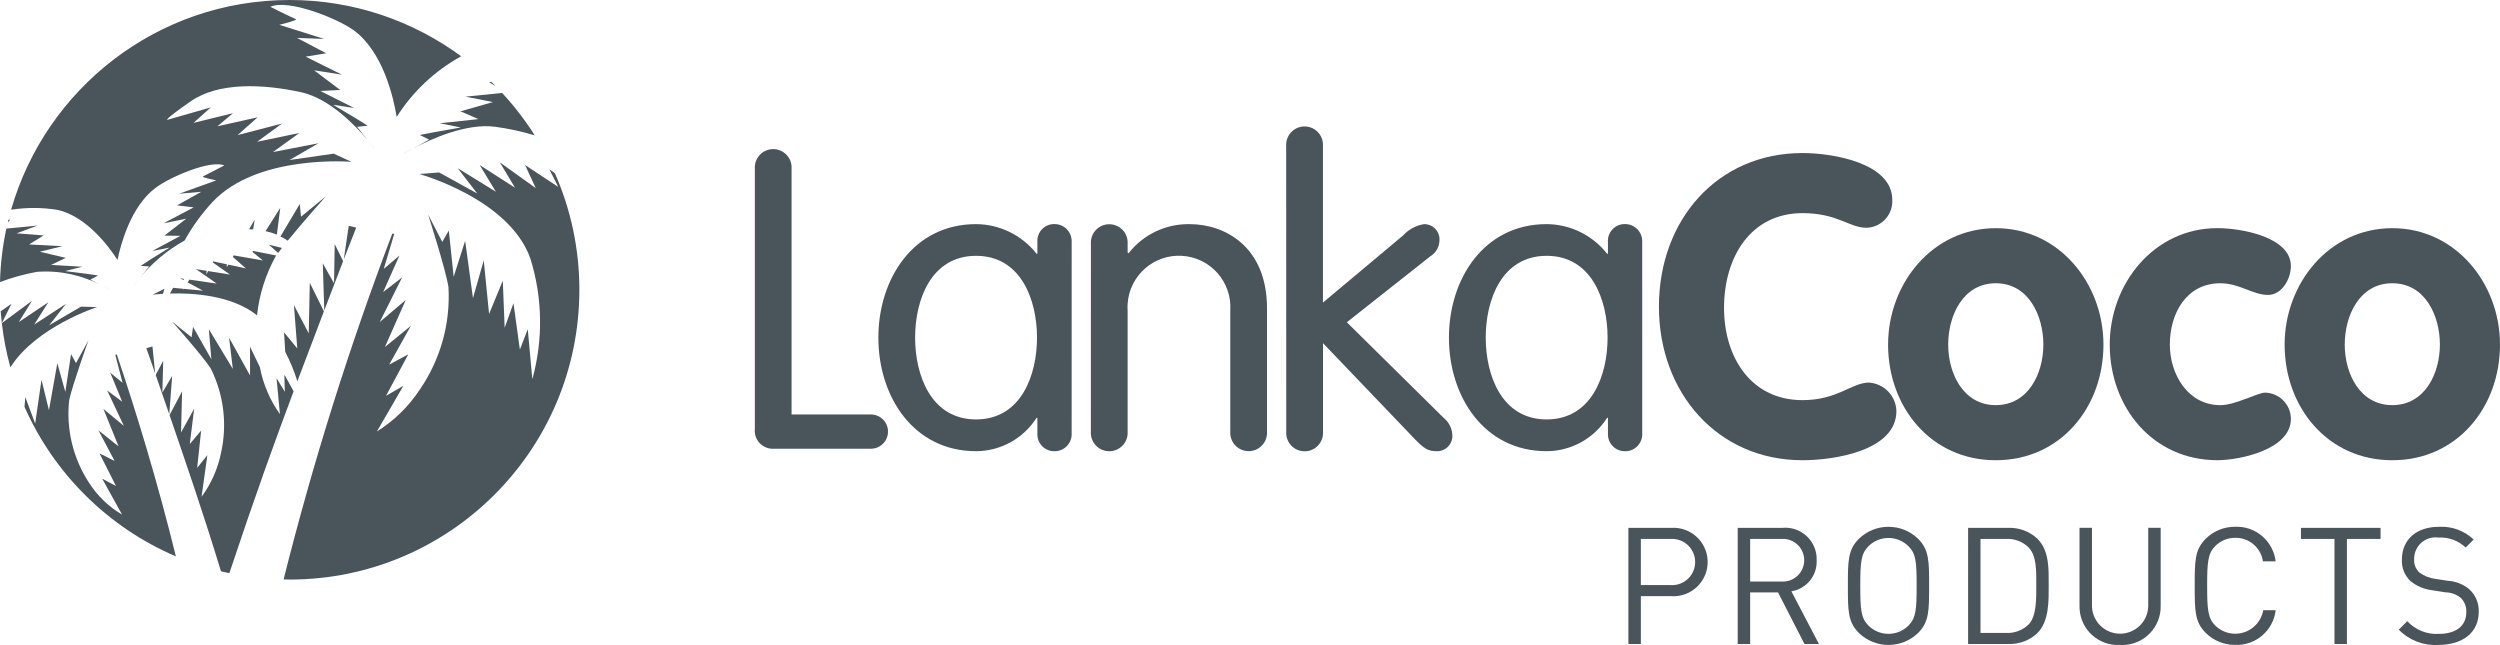 <?xml version="1.0" encoding="utf-8"?>
<!-- Generator: Adobe Illustrator 25.2.3, SVG Export Plug-In . SVG Version: 6.00 Build 0)  -->
<svg version="1.1" id="Ebene_1" xmlns="http://www.w3.org/2000/svg" xmlns:xlink="http://www.w3.org/1999/xlink" x="0px" y="0px"
	 viewBox="0 0 265.585 68.522" style="enable-background:new 0 0 265.585 68.522;" xml:space="preserve">
<style type="text/css">
	.st0{fill:#4A545B;}
</style>
<path id="Pfad_1829_3_" class="st0" d="M191.491,16.258c3.231,0,9.532,1.065,9.532,4.967c0.086,1.553-1.102,2.881-2.655,2.968
	c-0.031,0.002-0.062,0.003-0.093,0.004c-1.818,0-3.059-1.554-6.787-1.554c-5.499,0-8.336,4.657-8.336,10.065
	c0,5.279,2.883,9.801,8.336,9.801c3.725,0,5.233-1.864,7.05-1.864c1.607,0.099,2.875,1.406,2.926,3.015
	c0,4.259-6.697,5.233-9.977,5.233c-9,0-15.253-7.136-15.253-16.317C176.237,23.352,182.444,16.258,191.491,16.258z"/>
<path id="Pfad_1830_3_" class="st0" d="M223.459,36.612c0,6.65-4.566,12.281-11.44,12.281c-6.874,0-11.44-5.631-11.44-12.281
	c0-6.476,4.7-12.372,11.44-12.372C218.759,24.239,223.459,30.136,223.459,36.612z M206.964,36.612c0,3.058,1.595,6.427,5.055,6.427
	c3.46,0,5.055-3.369,5.055-6.427c0-3.058-1.554-6.521-5.055-6.521C208.518,30.091,206.964,33.551,206.964,36.612z"/>
<path id="Pfad_1831_3_" class="st0" d="M240.932,31.333c-1.596,0-3.017-1.24-5.055-1.24c-3.635,0-5.367,3.231-5.367,6.518
	c0,3.146,1.909,6.43,5.367,6.43c1.595,0,3.99-1.331,4.744-1.331c1.522,0.029,2.743,1.268,2.748,2.791
	c0,3.281-5.497,4.388-7.803,4.388c-6.874,0-11.44-5.631-11.44-12.281c0-6.476,4.7-12.372,11.44-12.372
	c2.528,0,7.803,0.931,7.803,4.036C243.37,29.604,242.438,31.333,240.932,31.333z"/>
<path id="Pfad_1832_3_" class="st0" d="M265.585,36.612c0,6.65-4.566,12.281-11.44,12.281c-6.874,0-11.44-5.631-11.44-12.281
	c0-6.476,4.7-12.372,11.44-12.372C260.885,24.239,265.585,30.136,265.585,36.612z M249.09,36.612c0,3.058,1.596,6.427,5.055,6.427
	c3.459,0,5.055-3.369,5.055-6.427c0-3.058-1.551-6.521-5.055-6.521s-5.054,3.46-5.054,6.521H249.09z"/>
<path id="Pfad_1833_3_" class="st0" d="M177.59,63.333h-3.277v5.079h-1.322V56.075h4.593c2.005-0.107,3.716,1.432,3.823,3.437
	c0.107,2.005-1.432,3.716-3.437,3.823c-0.129,0.007-0.258,0.007-0.386,0L177.59,63.333z M177.468,57.253h-3.155v4.904h3.155
	c1.354,0.088,2.523-0.939,2.611-2.293c0.088-1.354-0.939-2.523-2.293-2.611C177.68,57.246,177.574,57.246,177.468,57.253z"/>
<path id="Pfad_1834_3_" class="st0" d="M191.696,68.413l-2.807-5.477h-2.962v5.477h-1.322V56.076h4.731
	c1.834-0.177,3.465,1.166,3.642,3.001c0.014,0.143,0.018,0.288,0.014,0.431c0.077,1.626-1.079,3.051-2.686,3.309l2.929,5.599
	L191.696,68.413z M189.218,57.251h-3.291v4.524h3.291c1.249,0.101,2.343-0.83,2.444-2.079c0.101-1.249-0.83-2.343-2.079-2.444
	C189.461,57.242,189.339,57.242,189.218,57.251z"/>
<path id="Pfad_1835_3_" class="st0" d="M203.776,67.234c-1.754,1.71-4.552,1.71-6.307,0c-1.162-1.16-1.162-2.373-1.162-4.994
	s0-3.83,1.162-4.994c1.754-1.71,4.552-1.71,6.307,0c1.162,1.16,1.162,2.373,1.162,4.994S204.937,66.072,203.776,67.234z
	 M202.748,58.033c-1.175-1.176-3.082-1.177-4.258-0.001c0,0-0.001,0.001-0.001,0.001l0,0c-0.78,0.796-0.865,1.63-0.865,4.211
	c0,2.581,0.087,3.413,0.865,4.211c1.177,1.175,3.083,1.175,4.259,0l0,0c0.778-0.799,0.865-1.63,0.865-4.211
	c0-2.581-0.079-3.415-0.858-4.211H202.748z"/>
<path id="Pfad_1836_3_" class="st0" d="M216.429,67.268c-0.846,0.783-1.97,1.195-3.121,1.144h-4.228V56.075h4.228
	c1.151-0.05,2.275,0.362,3.121,1.144c1.281,1.281,1.212,3.172,1.212,4.886S217.709,65.984,216.429,67.268z M215.509,58.153
	c-0.646-0.628-1.527-0.954-2.426-0.9h-2.686v9.987h2.686c0.899,0.053,1.779-0.274,2.426-0.9c0.849-0.881,0.814-2.723,0.814-4.228
	s0.037-3.068-0.814-3.952V58.153z"/>
<path id="Pfad_1837_3_" class="st0" d="M225.214,68.515c-2.246,0.125-4.168-1.594-4.293-3.84c-0.006-0.111-0.008-0.223-0.005-0.334
	v-8.267h1.322v8.163c-0.052,1.651,1.245,3.031,2.895,3.082c1.651,0.052,3.031-1.245,3.082-2.895c0.002-0.062,0.002-0.125,0-0.187
	v-8.163h1.322v8.267c0.054,2.254-1.729,4.126-3.984,4.18C225.441,68.524,225.328,68.522,225.214,68.515z"/>
<path id="Pfad_1838_3_" class="st0" d="M237.468,68.509c-1.181,0.014-2.317-0.447-3.153-1.281c-1.162-1.162-1.162-2.373-1.162-4.994
	s0-3.83,1.162-4.994c0.837-0.832,1.973-1.293,3.153-1.281c2.165-0.078,4.028,1.52,4.281,3.672h-1.35
	c-0.21-1.45-1.464-2.519-2.929-2.497c-0.798-0.009-1.566,0.304-2.131,0.868c-0.778,0.796-0.865,1.645-0.865,4.227
	c0,2.582,0.087,3.432,0.865,4.228c1.191,1.17,3.104,1.153,4.274-0.038c0.428-0.436,0.714-0.991,0.82-1.593h1.322
	C241.505,66.986,239.638,68.588,237.468,68.509z"/>
<path id="Pfad_1839_3_" class="st0" d="M249.323,57.253v11.162h-1.322V57.253h-3.562v-1.175h8.457v1.175H249.323z"/>
<path id="Pfad_1840_3_" class="st0" d="M259.064,68.509c-1.58,0.11-3.128-0.481-4.233-1.616l0.902-0.902
	c0.862,0.93,2.095,1.426,3.36,1.35c1.802,0,2.912-0.849,2.912-2.287c0.037-0.575-0.177-1.137-0.588-1.541
	c-0.458-0.37-1.027-0.576-1.616-0.587l-1.439-0.225c-0.827-0.1-1.611-0.428-2.262-0.949c-0.64-0.59-0.984-1.435-0.937-2.304
	c0-2.097,1.508-3.484,3.952-3.484c1.357-0.072,2.685,0.416,3.672,1.35l-0.85,0.849c-0.774-0.73-1.813-1.112-2.876-1.056
	c-1.246-0.177-2.4,0.69-2.577,1.936c-0.016,0.116-0.024,0.233-0.022,0.35c-0.037,0.533,0.166,1.054,0.554,1.422
	c0.488,0.363,1.061,0.596,1.664,0.676l1.35,0.207c0.822,0.048,1.61,0.35,2.253,0.865c0.697,0.617,1.079,1.514,1.041,2.444
	C263.327,67.187,261.628,68.509,259.064,68.509z"/>
<path id="Pfad_1841_3_" class="st0" d="M84.092,44.033h8.336c1.004-0.049,1.858,0.724,1.907,1.728
	c0.049,1.004-0.724,1.858-1.728,1.907c-0.06,0.003-0.119,0.003-0.179,0H82.274c-1.057,0.097-1.991-0.682-2.088-1.738
	c-0.012-0.129-0.01-0.259,0.004-0.389V17.916c-0.066-1.078,0.754-2.005,1.831-2.071c1.078-0.066,2.005,0.754,2.071,1.831
	c0.005,0.08,0.005,0.16,0,0.24V44.033z"/>
<path id="Pfad_1842_3_" class="st0" d="M113.845,46.026c0.056,0.999-0.708,1.853-1.707,1.909c-0.001,0-0.002,0-0.003,0h-0.11
	c-0.985,0.019-1.8-0.764-1.82-1.749c0-0.051,0-0.106,0-0.159v-1.642h-0.087c-1.397,2.203-3.822,3.54-6.43,3.547
	c-6.652,0-10.376-5.809-10.376-12.061s3.725-12.061,10.376-12.061c2.512,0.013,4.88,1.173,6.43,3.149h0.087v-1.243
	c-0.07-0.984,0.67-1.838,1.654-1.909c0.002,0,0.004,0,0.006,0c0.053-0.003,0.106-0.003,0.159,0c0.999-0.007,1.815,0.797,1.823,1.796
	c0,0,0,0,0,0c0,0.037,0,0.073,0,0.11L113.845,46.026z M103.689,44.557c4.789,0,6.476-4.7,6.476-8.69s-1.686-8.69-6.476-8.69
	c-4.789,0-6.473,4.7-6.473,8.69C97.217,39.857,98.903,44.557,103.689,44.557z"/>
<path id="Pfad_1843_3_" class="st0" d="M115.891,25.896c-0.066-1.078,0.754-2.005,1.831-2.071c1.078-0.066,2.005,0.754,2.071,1.831
	c0.005,0.08,0.005,0.16,0,0.24v0.931l0.088,0.088c1.562-2.004,3.978-3.154,6.518-3.103c3.635,0,8.201,2.304,8.201,8.959v13.082
	c0.066,1.078-0.754,2.005-1.831,2.071s-2.005-0.754-2.071-1.831c-0.005-0.08-0.005-0.16,0-0.24V32.99
	c0.198-3.012-2.084-5.614-5.095-5.811c-3.012-0.198-5.614,2.084-5.811,5.095c-0.016,0.238-0.016,0.477,0,0.716v12.859
	c0.072,1.078-0.743,2.011-1.821,2.083c-1.078,0.072-2.011-0.743-2.083-1.821c-0.006-0.087-0.006-0.175,0-0.262L115.891,25.896z"/>
<path id="Pfad_1844_3_" class="st0" d="M136.637,15.52c-0.072-1.078,0.743-2.011,1.821-2.083c1.078-0.072,2.011,0.743,2.083,1.821
	c0.006,0.087,0.006,0.175,0,0.262v16.626l8.518-7.136c0.582-0.639,1.364-1.061,2.218-1.197c0.886-0.022,1.623,0.678,1.645,1.565
	c0,0.001,0,0.002,0,0.002c0.003,0.054,0.003,0.109,0,0.163c-0.016,0.692-0.383,1.328-0.975,1.686l-8.868,7.006l10.281,10.153
	c0.606,0.483,0.951,1.221,0.931,1.996c-0.035,0.877-0.763,1.565-1.641,1.551c-0.931,0-1.331-0.264-2.262-1.197l-9.84-10.281v9.4
	c0.072,1.078-0.743,2.011-1.821,2.083c-1.078,0.072-2.011-0.743-2.083-1.821c-0.006-0.087-0.006-0.175,0-0.262L136.637,15.52z"/>
<path id="Pfad_1845_3_" class="st0" d="M174.46,46.026c0.057,0.997-0.704,1.852-1.701,1.909c-0.002,0-0.005,0-0.007,0h-0.11
	c-0.986,0.019-1.801-0.763-1.823-1.749c0-0.051,0-0.106,0-0.159v-1.642h-0.088c-1.397,2.203-3.822,3.54-6.43,3.547
	c-6.65,0-10.375-5.809-10.375-12.061s3.725-12.061,10.375-12.061c2.512,0.013,4.88,1.173,6.43,3.149h0.088v-1.243
	c-0.072-0.982,0.666-1.837,1.648-1.908c0.004,0,0.008-0.001,0.012-0.001c0.053-0.003,0.106-0.003,0.159,0
	c0.999-0.007,1.813,0.798,1.82,1.796c0,0,0,0,0,0c0,0.037,0,0.073,0,0.11L174.46,46.026z M164.307,44.557
	c4.789,0,6.473-4.7,6.473-8.69s-1.683-8.69-6.473-8.69c-4.789,0-6.473,4.7-6.473,8.69C157.835,39.857,159.518,44.557,164.307,44.557
	z"/>
<path class="st0" d="M36.52,27.554c0.507-1.298,0.955-2.45,1.322-3.378l-0.792-0.188L36.52,27.554z"/>
<path class="st0" d="M30.316,39.978l-0.11-0.147l0.054,1.793l-0.881-1.445l0.36,3.819c-1.064-1.49-1.791-3.194-2.13-4.994
	l-1.046-2.166v3.048l-2.225-4.004l0.397,3.309l-2.551-4.22l0.269,3.194l-1.946-3.437l-0.156,1.106l-2.056-1.663
	c0,0,3.199,3.598,4.083,4.955c1.385,2.763,1.779,5.917,1.115,8.936c-0.341,1.705-1.051,3.315-2.081,4.716l0.617-4.43l-1.082,1.357
	l0.42-3.966l-1.206,1.432l0.463-3.747l-1.392,2.517l0.113-4.365l-1.335,2.519c1.746,5.11,3.37,9.75,5.466,16.595
	c0.294,0.071,0.589,0.142,0.886,0.205c2.74-8.235,4.856-14.07,6.828-19.324L30.316,39.978z"/>
<path class="st0" d="M17.472,30.671l-1.257,0.636c0,0,0.426-0.054,1.103-0.095C17.366,31.038,17.416,30.862,17.472,30.671z"/>
<path class="st0" d="M26.814,26.76l1.107,0.909l-1.513-0.266l-0.023,0.04v-0.041l-1.558-0.273l-0.097,0.164l1.391,1.223
	l-1.871-0.402l-0.166,0.285l0.015-0.319l-1.454-0.314l-0.054,0.106l1.843,1.298l-2.322-0.372l-0.195,0.379l0.04-0.405l-1.138-0.182
	l2.203,1.535l-2.904-0.417l-0.184,0.294l1.636,0.881l-2.069-0.2l-0.06,0.093v-0.097l-1.052-0.101l-0.339,0.604
	c2.385-0.068,6.568,0.164,9.253,2.316c0.238-2.205,0.914-4.34,1.989-6.28l0.054-0.073l-2.463-0.489L26.814,26.76z"/>
<polygon class="st0" points="19.524,29.621 19.14,29.565 19.514,29.766 "/>
<path class="st0" d="M15.545,36.993c0.273,0.734,0.588,1.658,0.943,2.694l-0.294-2.885L15.545,36.993z"/>
<path class="st0" d="M17.34,38.32l-0.799,1.513c0.433,1.225,0.918,2.644,1.439,4.174l0.313-4.074l-1.046,1.774L17.34,38.32z"/>
<path class="st0" d="M6.091,22.29c3.139,0.693,5.54,3.996,6.39,5.326c0.329-1.589,1.388-5.677,4.054-7.667
	c1.504-1.134,5.797-2.989,7.291-2.376c0,0-1.99,1.047-2.257,1.166c-0.261,0.093,1.403,0.424,1.403,0.424l-3.926,1.416l2.335-0.204
	l-2.564,1.441l1.762,0.214l-3.209,1.695l2.417-0.491l-2.321,1.796l1.71,0.022l-2.996,1.61l1.848-0.364l-2.039,1.267l-1.043,0.68
	l0.905,0.059l-0.971,1.197c1.312-1.608,2.919-2.95,4.735-3.954c0.814-1.466,1.8-2.83,2.937-4.062
	c4.772-5.14,14.785-4.293,14.785-4.293l-1.889-0.868L30.758,17l3.071-1.779l-4.831,0.931l2.807-2.025l-4.494,0.937l2.644-1.937
	l-4.712,1.223l2.127-1.889l-4.274,0.956l1.654-1.391l-4.192,1.028l1.836-1.645l-4.613,1.322c0,0-0.454,0.069,2.485-1.971
	c2.939-2.04,7.637-1.859,11.75-0.956c3.006,0.664,5.765,3.56,7.05,5.086l-1.132-1.417l1.124-0.117l-1.235-0.773l-2.44-1.454
	l2.25,0.347l-3.598-1.809l2.103-0.109L33.372,7.47l2.948,0.458L32.47,6.019l2.181-0.361l-3.095-1.63l2.885,0.109L29.67,2.635
	c0,0,2.074-0.498,1.749-0.611s-2.702-1.301-2.702-1.301c1.87-0.853,7.05,1.19,8.855,2.488c3.155,2.307,4.259,7.269,4.565,9.215
	c1.704-2.692,4.062-4.909,6.852-6.448C43.885,2.222,37.585,0,30.763,0C16.714,0,4.871,9.416,1.179,22.279
	C2.807,22.028,4.464,22.031,6.091,22.29z"/>
<path class="st0" d="M52.367,10.843l-3.446,0.983l1.896,0.828l-4.099,0.441l2.23,0.448l-2.883,0.513l-1.469,0.283l0.991,0.498
	l-1.616,0.892c1.856-0.978,5.61-2.672,8.645-2.26c1.419,0.192,2.82,0.497,4.19,0.911c-0.142-0.225-0.282-0.45-0.43-0.671
	c-0.147-0.22-0.3-0.434-0.453-0.65c-0.402-0.569-0.819-1.126-1.257-1.666c-0.189-0.233-0.384-0.46-0.58-0.687
	c-0.242-0.281-0.487-0.56-0.739-0.832l-3.898,0.393L52.367,10.843z"/>
<path class="st0" d="M42.801,16.371l1.166-0.648C43.258,16.095,42.801,16.371,42.801,16.371z"/>
<path class="st0" d="M52.654,9.146c-0.147-0.148-0.297-0.292-0.447-0.438L51.959,8.74L52.654,9.146z"/>
<path class="st0" d="M39.832,15.844c0,0-0.291-0.388-0.762-0.955L39.832,15.844z"/>
<path class="st0" d="M14.878,29.502c-0.405,0.476-0.649,0.8-0.649,0.8L14.878,29.502z"/>
<path class="st0" d="M1.221,32.273l-1.148,0.795c0.031,0.421,0.076,0.839,0.123,1.255L1.221,32.273z"/>
<path class="st0" d="M10.306,32.626l-1.698-0.051L5.23,34.55l1.782-2.272l-3.378,2.203l1.503-2.372l-3.139,2.103L3.4,31.957
	l-3.204,2.369c0.184,1.606,0.485,3.175,0.907,4.696C3.831,34.709,10.306,32.626,10.306,32.626z"/>
<polygon class="st0" points="0.196,34.327 0.196,34.323 0.193,34.329 "/>
<path class="st0" d="M10.869,30.375l-1.266-0.67l0.822-0.441l-1.197-0.173l-2.316-0.294l1.832-0.461l-3.319-0.191l1.564-0.75
	l-2.761-0.652l2.395-0.588l-3.534-0.187l1.547-0.959L1.76,24.786l2.227-0.824l-3.313,0.321C0.278,26.12,0.051,28.02,0,29.964
	c1.276-0.478,2.592-0.843,3.933-1.086C6.341,28.701,8.748,29.221,10.869,30.375z"/>
<path class="st0" d="M1.017,23.337c-0.022,0-0.074,0-0.125,0c-0.023,0.091-0.041,0.183-0.063,0.273
	C1.006,23.455,1.114,23.333,1.017,23.337z"/>
<path class="st0" d="M11.797,30.848c0,0-0.363-0.206-0.928-0.483L11.797,30.848z"/>
<path class="st0" d="M12.248,37.691l0.773,2.98l-1.309-1.082l1.267,3.084l-1.591-1.193l1.77,3.761l-2.171-1.802l1.608,3.98
	l-2.137-1.704l1.717,3.253l-1.604-0.805l1.752,3.471l-1.469-0.783l2.115,3.819c-1.443-0.85-2.661-2.033-3.553-3.45
	c-1.671-2.581-2.401-5.659-2.066-8.715c0.351-1.642,2.047-6.352,2.047-6.352l-1.322,2.422l-0.527-0.955l-0.608,4.012l-0.849-3.048
	l-0.892,4.994l-0.79-3.231l-0.673,4.653l-1.046-2.821L2.603,43.22c3.149,7.121,8.914,12.825,16.082,15.886
	c-1.916-7.805-4.21-15.323-6.273-21.441L12.248,37.691z"/>
<path class="st0" d="M61.548,30.784c0-4.41-0.934-8.599-2.604-12.391l-0.573-0.391l0.931,1.855l-3.525-2.328l1.138,2.454
	l-3.819-2.738l1.616,2.698l-3.751-2.409l1.72,2.838l-4.062-2.508l2.081,2.692l-4.051-2.235l-2.103,0.166
	c0,0,9.602,2.644,11.807,9.008c1.291,4.154,1.36,8.592,0.2,12.785l-0.488-5.311l-0.836,2.175l-0.68-4.938l-0.937,2.614l-0.198-5.004
	l-1.457,3.541l-0.567-5.696l-1.144,4.014l-0.831-6.094L48.196,29.4l-0.517-4.913l-0.695,1.212l-1.508-2.912
	c0,0,1.842,5.703,2.166,7.706c0.224,3.862-0.844,7.689-3.034,10.877c-1.182,1.802-2.74,3.325-4.568,4.466l2.81-4.847l-1.842,1.06
	l2.366-4.406l-2.028,1.088l2.299-4.112l-2.751,2.243l2.213-5.001l-2.766,2.35l2.381-4.745l-2.019,1.56l1.729-3.876l-1.664,1.416
	l1.115-3.725l-0.211-0.022c-4.563,12.008-8.418,24.273-11.544,36.733c0.213,0.004,0.424,0.016,0.638,0.016
	C47.765,61.568,61.548,47.786,61.548,30.784z"/>
<path class="st0" d="M29.775,22.08l-1.564,2.476c0.41,0.084,0.812,0.206,1.2,0.363L29.775,22.08z"/>
<path class="st0" d="M30.567,25.567c1.664-2.044,4.055-4.717,4.055-4.717l-2.644,2.171l-0.132-1.353l-2.056,3.459
	c0.18,0.083,0.354,0.176,0.523,0.279C30.417,25.466,30.482,25.511,30.567,25.567z"/>
<path class="st0" d="M29.551,26.874c0.123-0.17,0.245-0.335,0.398-0.536l-1.379-0.333L29.551,26.874z"/>
<path class="st0" d="M27.06,23.326l-0.599,1.028c0.147,0,0.294,0.009,0.429,0.019L27.06,23.326z"/>
<path class="st0" d="M35.487,30.099l-1.197-2.13l0.159,5.005c0.736-1.925,1.409-3.697,2.002-5.233l-0.894-1.807L35.487,30.099z"/>
<path class="st0" d="M32.799,35.415l-1.573-2.999l0.355,4.601l-1.407-1.713l0.128,2.075c0.525,1,0.957,2.046,1.288,3.125
	c0.95-2.513,1.867-4.92,2.82-7.429l-1.498-3.031L32.799,35.415z"/>
<g>
</g>
<g>
</g>
<g>
</g>
<g>
</g>
<g>
</g>
<g>
</g>
</svg>
